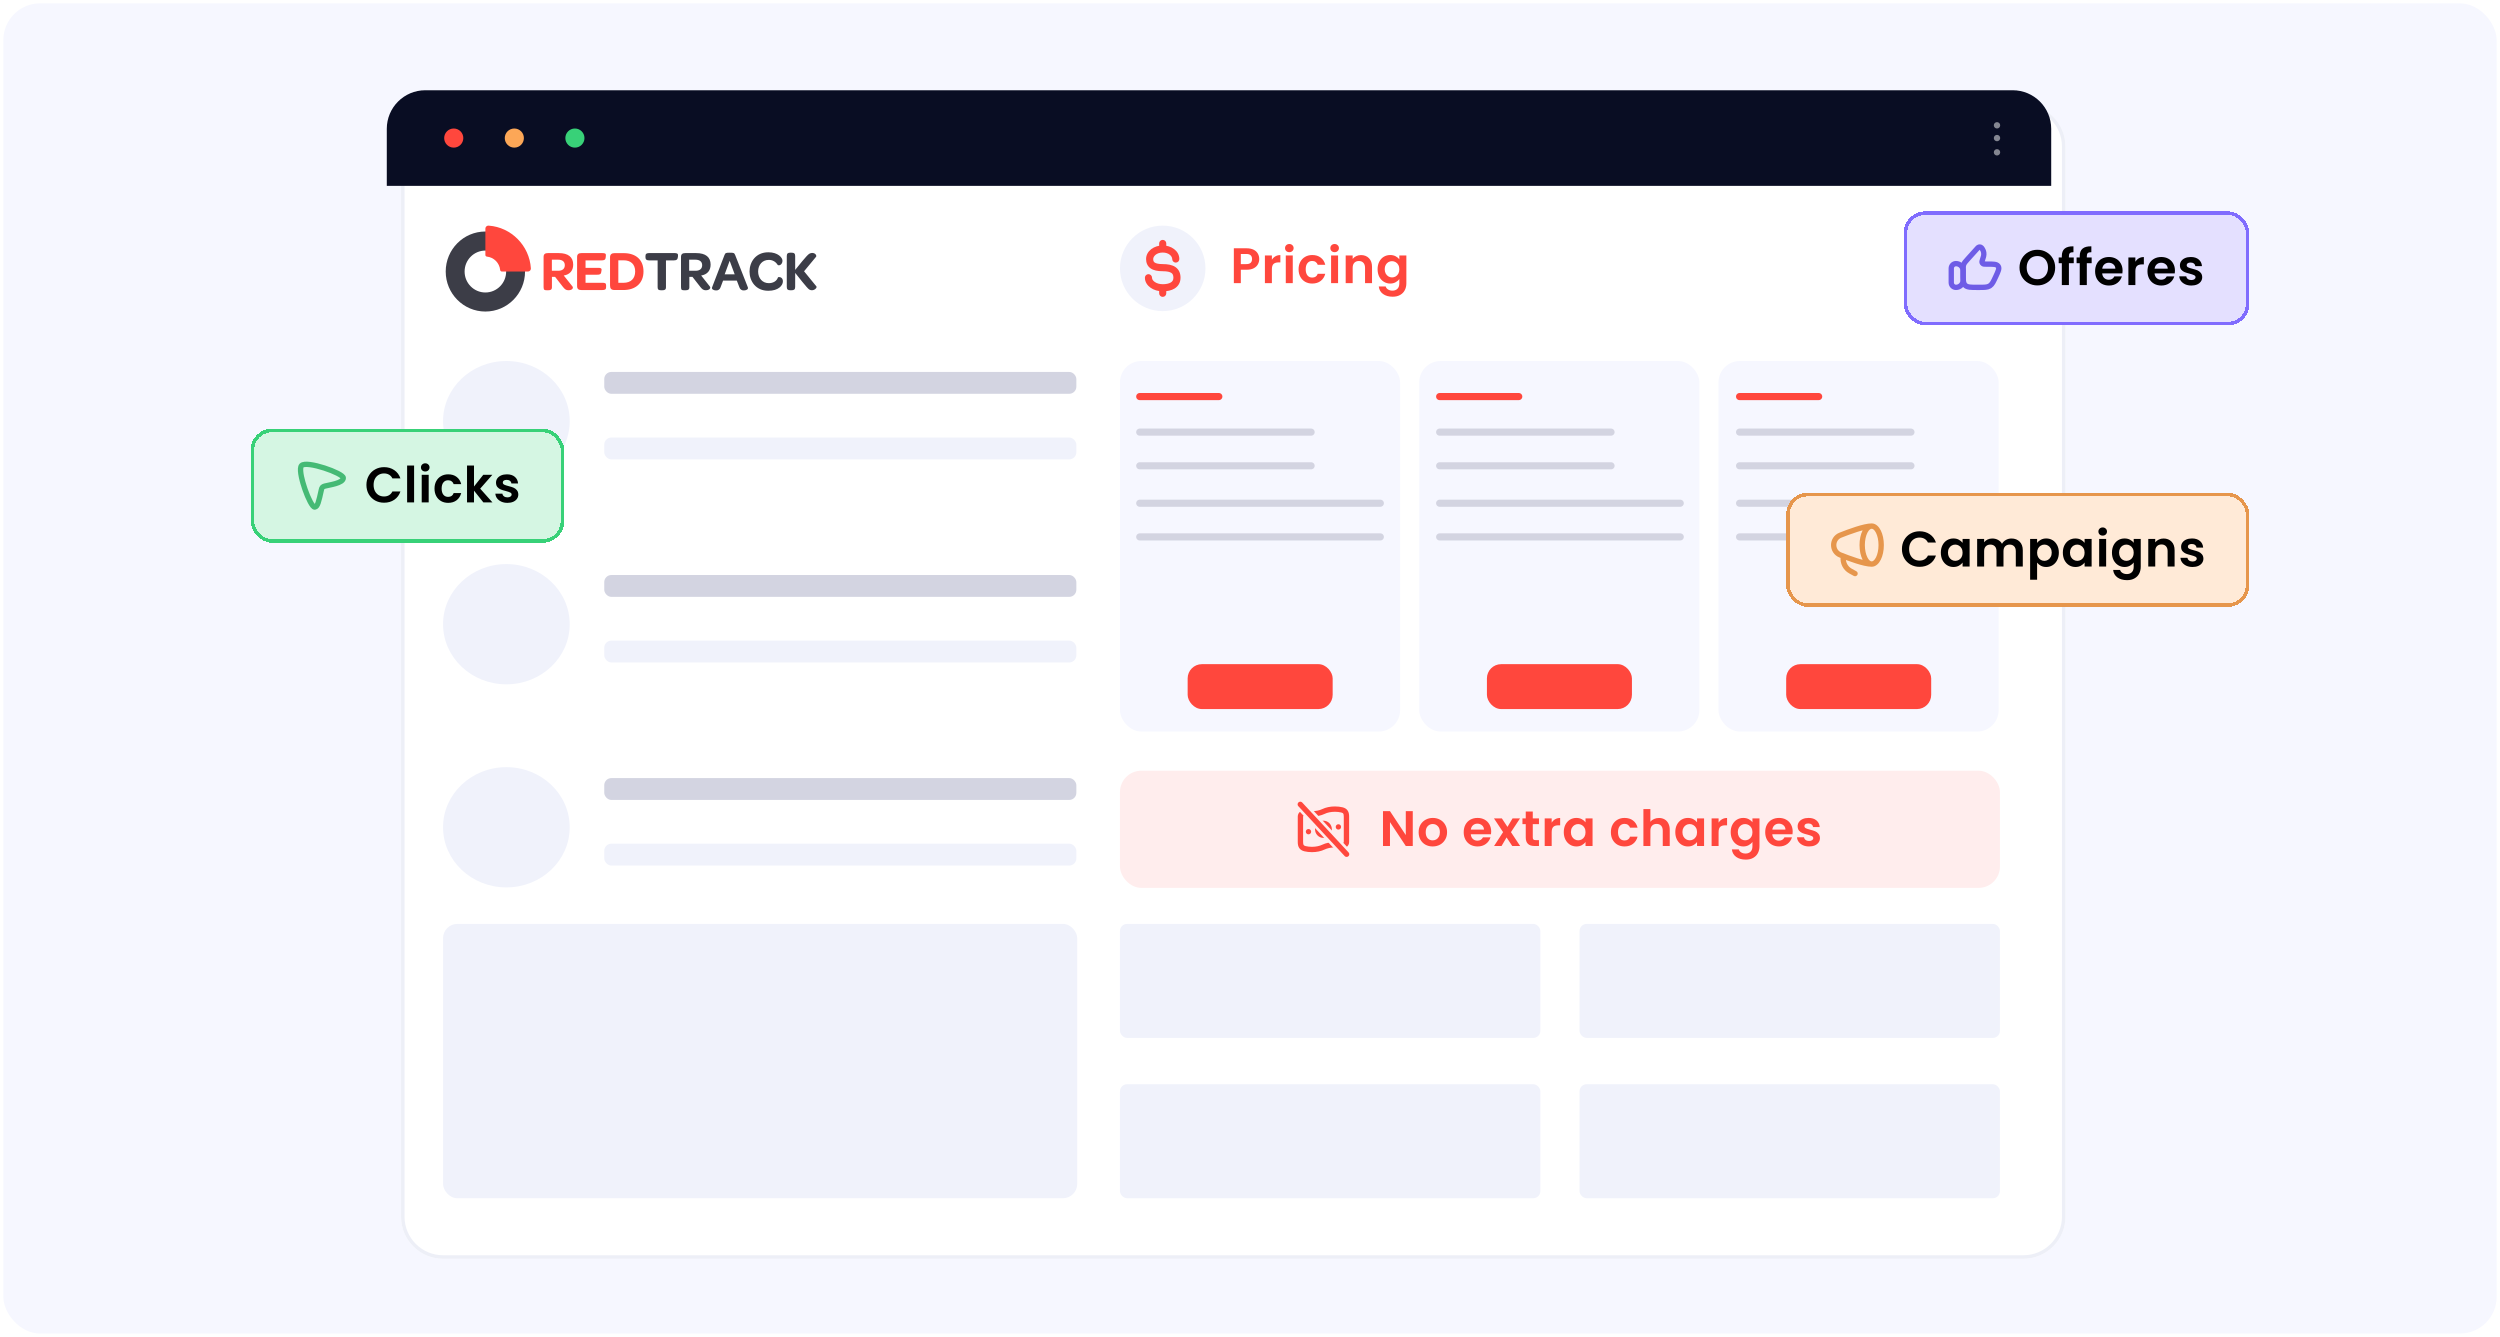 <svg width="748" height="400" viewBox="0 0 748 400" fill="none" xmlns="http://www.w3.org/2000/svg">
<rect x="0.5" y="0.5" width="747" height="399" rx="11.5" fill="#F6F7FF"/>
<rect x="0.5" y="0.5" width="747" height="399" rx="11.5" stroke="white"/>
<g filter="url(#filter0_d_8398_13228)">
<path d="M115.727 39.572C115.727 32.629 121.358 27 128.304 27H601.143C608.09 27 613.721 32.629 613.721 39.572V359.78C613.721 366.724 608.09 372.353 601.143 372.353H128.304C121.358 372.353 115.727 366.724 115.727 359.78V39.572Z" fill="white"/>
</g>
<g filter="url(#filter1_d_8398_13228)">
<path fill-rule="evenodd" clip-rule="evenodd" d="M601.143 28.048H128.304C121.937 28.048 116.775 33.208 116.775 39.572V359.78C116.775 366.145 121.937 371.305 128.304 371.305H601.143C607.511 371.305 612.673 366.145 612.673 359.78V39.572C612.673 33.208 607.511 28.048 601.143 28.048ZM128.304 27C121.358 27 115.727 32.629 115.727 39.572V359.78C115.727 366.724 121.358 372.353 128.304 372.353H601.143C608.09 372.353 613.721 366.724 613.721 359.78V39.572C613.721 32.629 608.09 27 601.143 27H128.304Z" fill="#EDEFF7"/>
</g>
<path d="M115.727 38.541C115.727 32.167 120.889 27 127.256 27H602.192C608.559 27 613.721 32.167 613.721 38.541V55.62H115.727V38.541Z" fill="#090D23"/>
<path d="M597.503 42.264C596.976 42.264 596.549 41.837 596.549 41.31C596.549 40.784 596.976 40.356 597.503 40.356C598.03 40.356 598.457 40.784 598.457 41.31C598.457 41.837 598.03 42.264 597.503 42.264Z" fill="white" fill-opacity="0.5"/>
<path d="M174.874 41.31C174.874 42.891 173.593 44.172 172.012 44.172C170.432 44.172 169.15 42.891 169.15 41.31C169.15 39.73 170.432 38.448 172.012 38.448C173.593 38.448 174.874 39.73 174.874 41.31Z" fill="#38D178"/>
<path d="M156.749 41.31C156.749 42.891 155.468 44.172 153.887 44.172C152.307 44.172 151.025 42.891 151.025 41.31C151.025 39.73 152.307 38.448 153.887 38.448C155.468 38.448 156.749 39.73 156.749 41.31Z" fill="#FCA757"/>
<path d="M597.503 38.448C596.976 38.448 596.549 38.021 596.549 37.494C596.549 36.967 596.976 36.54 597.503 36.54C598.03 36.54 598.457 36.967 598.457 37.494C598.457 38.021 598.03 38.448 597.503 38.448Z" fill="white" fill-opacity="0.5"/>
<path d="M138.623 41.31C138.623 42.891 137.341 44.172 135.76 44.172C134.18 44.172 132.898 42.891 132.898 41.31C132.898 39.73 134.18 38.448 135.76 38.448C137.341 38.448 138.623 39.73 138.623 41.31Z" fill="#FF473D"/>
<path d="M597.503 46.528C596.976 46.528 596.549 46.101 596.549 45.574C596.549 45.047 596.976 44.62 597.503 44.62C598.03 44.62 598.457 45.047 598.457 45.574C598.457 46.101 598.03 46.528 597.503 46.528Z" fill="white" fill-opacity="0.5"/>
<g clip-path="url(#clip0_8398_13228)">
<path d="M194.27 77.908C193.527 77.908 193.123 77.704 193.123 76.991V76.584C193.123 75.903 193.527 75.716 194.27 75.716H201.833C202.592 75.716 202.947 75.903 202.863 76.584L202.81 76.991C202.729 77.704 202.342 77.908 201.599 77.908H199.257V85.94C199.257 86.69 198.853 86.845 198.146 86.845H197.791C197.101 86.845 196.761 86.69 196.761 85.94V77.908H194.27ZM237.913 85.875C237.913 86.625 237.545 86.845 236.802 86.845H236.447C235.772 86.845 235.405 86.625 235.405 85.875V76.592C235.405 75.826 235.772 75.602 236.447 75.602H236.802C237.545 75.602 237.917 75.826 237.917 76.592V80.761C238.667 79.868 241.38 76.347 242.148 75.919C242.4 75.778 242.68 75.695 242.968 75.675C244.099 75.675 244.369 76.576 244.18 76.812L240.574 81.168L244.28 85.708C244.499 85.977 243.877 86.845 242.916 86.845C242.641 86.841 242.373 86.767 242.134 86.629C241.49 86.257 238.606 82.481 237.921 81.649L237.913 85.875ZM229.885 75.483C232.801 75.483 234.113 77.114 234.113 77.986C234.113 78.858 233.56 79.379 233.019 79.379C232.857 79.394 232.7 79.315 232.615 79.175C232.339 78.726 231.95 78.359 231.487 78.112C231.025 77.864 230.505 77.745 229.982 77.765C228.161 77.765 226.832 79.175 226.832 81.233C226.832 83.291 228.161 84.722 230.03 84.722C231.294 84.722 232.377 84.123 232.744 83.051C232.797 82.947 232.914 82.873 233.031 82.884C233.689 82.884 234.242 83.291 234.242 84.192C234.242 85.415 232.909 87 229.873 87C222.378 87 222.397 75.483 229.885 75.483ZM220.456 83.955H216.346L215.586 85.96C215.503 86.253 215.321 86.506 215.072 86.678C214.822 86.849 214.522 86.927 214.222 86.898C213.6 86.898 212.825 86.572 213.059 85.96L216.749 76.352C217.02 75.638 217.242 75.606 218.365 75.606C219.487 75.606 219.697 75.638 219.98 76.352L223.755 85.96C223.994 86.572 223.218 86.898 222.592 86.898C222.292 86.926 221.992 86.848 221.743 86.677C221.494 86.506 221.312 86.252 221.228 85.96L220.456 83.955ZM219.818 82.081L218.316 78.034L216.822 82.085L219.818 82.081ZM212.38 85.708C212.716 86.115 212.38 86.845 211.169 86.845C210.446 86.845 210.075 86.523 209.517 85.826L207.192 82.847H206.251V85.94C206.251 86.674 205.847 86.845 205.152 86.845H204.781C204.127 86.845 203.755 86.845 203.755 85.94V76.877C203.755 75.993 204.244 75.724 205.051 75.724H208.282C211.149 75.724 212.614 76.947 212.614 79.176C212.614 80.944 211.637 82.134 209.788 82.436L212.38 85.708ZM208.1 81.013C209.433 81.013 210.087 80.365 210.087 79.347C210.087 78.328 209.412 77.696 208.047 77.696H206.194V81.013H208.1Z" fill="#3C3D47"/>
<path d="M172.667 85.601V76.897C172.667 76.013 173.172 75.724 173.979 75.724H180.267C181.042 75.724 181.361 75.874 181.276 76.539L181.211 77.093C181.127 77.79 180.703 77.908 179.927 77.908H175.195V80.137H178.918C179.625 80.137 180.081 80.218 179.98 80.85L179.879 81.461C179.778 82.109 179.322 82.195 178.631 82.195H175.195V84.607H180.182C180.989 84.607 181.345 84.709 181.345 85.373V85.935C181.345 86.632 180.973 86.783 180.182 86.783H173.979C173.172 86.783 172.667 86.522 172.667 85.601ZM182.524 85.365V76.963C182.524 76.062 183.081 75.74 183.856 75.74H186.618C190.309 75.74 192.534 77.777 192.534 81.217C192.534 84.656 190.24 86.775 186.538 86.775H183.905C182.839 86.775 182.524 86.299 182.524 85.365ZM171.282 85.707C171.621 86.115 171.282 86.844 170.071 86.844C169.344 86.844 168.972 86.522 168.419 85.826L166.093 82.847H165.136V85.94C165.136 86.673 164.732 86.844 164.042 86.844H163.67C163.012 86.844 162.641 86.844 162.641 85.94V76.877C162.641 75.993 163.133 75.724 163.941 75.724H167.171C170.034 75.724 171.5 76.946 171.5 79.175C171.5 80.944 170.523 82.134 168.674 82.435L171.282 85.707ZM167.002 81.013C168.334 81.013 168.992 80.365 168.992 79.346C168.992 78.328 168.318 77.696 166.973 77.696H165.12V81.013H167.002ZM186.538 84.615C188.714 84.615 190.043 83.393 190.043 81.217C190.043 79.041 188.714 77.883 186.574 77.883H185.003V84.615H186.538Z" fill="#FF473D"/>
<path fill-rule="evenodd" clip-rule="evenodd" d="M145.225 69.27C151.779 69.27 157.092 74.63 157.092 81.242C157.092 87.853 151.779 93.213 145.225 93.213C138.671 93.213 133.357 87.853 133.357 81.242C133.357 74.63 138.671 69.27 145.225 69.27ZM145.225 74.971C148.658 74.971 151.441 77.779 151.441 81.242C151.441 84.705 148.658 87.512 145.225 87.512C141.792 87.512 139.009 84.705 139.009 81.242C139.009 77.779 141.792 74.971 145.225 74.971Z" fill="#3C3D47"/>
<path fill-rule="evenodd" clip-rule="evenodd" d="M145.662 76.773C145.42 76.744 145.231 76.54 145.225 76.289V76.288V68.612C145.225 68.534 145.224 68.456 145.225 68.378C145.239 67.895 145.632 67.507 146.114 67.507C146.141 67.507 146.167 67.508 146.192 67.51C146.209 67.511 146.224 67.513 146.241 67.514C152.975 67.995 158.411 73.506 158.839 80.289C158.84 80.307 158.84 80.325 158.84 80.344C158.84 80.779 158.533 81.142 158.126 81.223C158.081 81.232 158.027 81.24 157.981 81.241L150.16 81.241H150.153H150.148C149.888 81.241 149.676 81.041 149.652 80.786C149.441 78.666 147.766 76.981 145.662 76.774L145.662 76.773Z" fill="#FF473D"/>
</g>
<rect x="335.092" y="276.434" width="125.783" height="34.111" rx="2.132" fill="#F0F2FB"/>
<rect x="132.561" y="276.434" width="189.74" height="82.078" rx="4.264" fill="#F0F2FB"/>
<rect x="335.092" y="324.401" width="125.783" height="34.111" rx="2.132" fill="#F0F2FB"/>
<rect x="472.6" y="276.434" width="125.783" height="34.111" rx="2.132" fill="#F0F2FB"/>
<rect x="472.6" y="324.401" width="125.783" height="34.111" rx="2.132" fill="#F0F2FB"/>
<rect x="180.791" y="111.284" width="141.253" height="6.542" rx="2.132" fill="#D3D4E1"/>
<rect x="180.791" y="130.91" width="141.253" height="6.542" rx="2.132" fill="#F0F2FB"/>
<ellipse cx="151.509" cy="126.003" rx="18.949" ry="17.991" fill="#F0F2FB"/>
<rect x="180.791" y="172.043" width="141.253" height="6.542" rx="2.132" fill="#D3D4E1"/>
<rect x="180.791" y="191.67" width="141.253" height="6.542" rx="2.132" fill="#F0F2FB"/>
<ellipse cx="151.509" cy="186.762" rx="18.949" ry="17.991" fill="#F0F2FB"/>
<rect x="180.791" y="232.803" width="141.253" height="6.542" rx="2.132" fill="#D3D4E1"/>
<rect x="180.791" y="252.429" width="141.253" height="6.542" rx="2.132" fill="#F0F2FB"/>
<ellipse cx="151.509" cy="247.522" rx="18.949" ry="17.991" fill="#F0F2FB"/>
<rect x="335.092" y="230.598" width="263.291" height="35.055" rx="6.396" fill="#FFEDED"/>
<g clip-path="url(#clip1_8398_13228)">
<path d="M395.974 253.455L395.627 252.735H395.627L395.974 253.455ZM390.467 253.933L390.651 253.155H390.651L390.467 253.933ZM401.482 252.977L401.298 253.755H401.298L401.482 252.977ZM401.482 242.318L401.666 241.54L401.482 242.318ZM390.467 243.274L390.283 244.052L390.467 243.274ZM392.299 248.836C392.299 248.394 391.941 248.037 391.499 248.037C391.058 248.037 390.7 248.394 390.7 248.836H392.299ZM390.7 248.842C390.7 249.284 391.058 249.642 391.499 249.642C391.941 249.642 392.299 249.284 392.299 248.842H390.7ZM401.248 247.409C401.248 246.968 400.89 246.61 400.449 246.61C400.007 246.61 399.649 246.968 399.649 247.409H401.248ZM399.649 247.416C399.649 247.857 400.007 248.215 400.449 248.215C400.89 248.215 401.248 247.857 401.248 247.416H399.649ZM392.532 254.965C393.953 254.965 395.28 254.678 396.321 254.175L395.627 252.735C394.834 253.117 393.751 253.366 392.532 253.366V254.965ZM396.321 254.175C397.114 253.793 398.197 253.544 399.416 253.544V251.945C397.996 251.945 396.669 252.233 395.627 252.735L396.321 254.175ZM392.532 244.306C393.953 244.306 395.28 244.018 396.321 243.516L395.627 242.075C394.834 242.458 393.751 242.707 392.532 242.707V244.306ZM396.321 243.516C397.114 243.133 398.197 242.884 399.416 242.884V241.285C397.996 241.285 396.669 241.573 395.627 242.075L396.321 243.516ZM402.059 244.298V251.953H403.658V244.298H402.059ZM388.29 244.298V251.953H389.889V244.298H388.29ZM390.283 254.711C390.979 254.876 391.739 254.965 392.532 254.965V253.366C391.858 253.366 391.221 253.29 390.651 253.155L390.283 254.711ZM399.416 253.544C400.091 253.544 400.727 253.62 401.298 253.755L401.666 252.199C400.97 252.035 400.209 251.945 399.416 251.945V253.544ZM399.416 242.884C400.091 242.884 400.727 242.961 401.298 243.096L401.666 241.54C400.97 241.375 400.209 241.285 399.416 241.285V242.884ZM390.283 244.052C390.979 244.216 391.739 244.306 392.532 244.306V242.707C391.858 242.707 391.221 242.63 390.651 242.496L390.283 244.052ZM402.059 251.953C402.059 252.012 402.032 252.079 401.951 252.137C401.864 252.2 401.755 252.22 401.666 252.199L401.298 253.755C402.382 254.012 403.658 253.246 403.658 251.953H402.059ZM389.889 244.298C389.889 244.238 389.916 244.172 389.997 244.114C390.084 244.051 390.193 244.03 390.283 244.052L390.651 242.496C389.566 242.239 388.29 243.005 388.29 244.298H389.889ZM388.29 251.953C388.29 252.534 388.365 253.149 388.694 253.671C389.044 254.226 389.598 254.549 390.283 254.711L390.651 253.155C390.247 253.06 390.112 252.923 390.046 252.818C389.959 252.68 389.889 252.433 389.889 251.953H388.29ZM403.658 244.298C403.658 243.717 403.584 243.102 403.255 242.58C402.904 242.024 402.351 241.702 401.666 241.54L401.298 243.096C401.701 243.191 401.836 243.328 401.902 243.433C401.989 243.571 402.059 243.818 402.059 244.298H403.658ZM396.896 248.125C396.896 248.689 396.459 249.102 395.974 249.102V250.701C397.39 250.701 398.495 249.524 398.495 248.125H396.896ZM395.974 249.102C395.489 249.102 395.053 248.689 395.053 248.125H393.454C393.454 249.524 394.558 250.701 395.974 250.701V249.102ZM395.053 248.125C395.053 247.562 395.489 247.148 395.974 247.148V245.549C394.558 245.549 393.454 246.727 393.454 248.125H395.053ZM395.974 247.148C396.459 247.148 396.896 247.562 396.896 248.125H398.495C398.495 246.727 397.39 245.549 395.974 245.549V247.148ZM390.7 248.836V248.842H392.299V248.836H390.7ZM399.649 247.409V247.416H401.248V247.409H399.649Z" fill="#FF473D"/>
<path d="M389.045 240.664L402.902 255.587" stroke="#FFEDED" stroke-width="3.198" stroke-linecap="round"/>
<path d="M389.045 240.664L402.902 255.587" stroke="#FF473D" stroke-width="1.599" stroke-linecap="round"/>
</g>
<path d="M422.701 253.125H420.611L415.881 245.977V253.125H413.791V242.694H415.881L420.611 249.857V242.694H422.701V253.125ZM428.65 253.259C427.854 253.259 427.137 253.085 426.501 252.737C425.864 252.379 425.362 251.876 424.993 251.23C424.635 250.583 424.456 249.837 424.456 248.991C424.456 248.146 424.64 247.399 425.008 246.753C425.386 246.106 425.899 245.609 426.545 245.26C427.192 244.902 427.913 244.723 428.709 244.723C429.505 244.723 430.227 244.902 430.873 245.26C431.52 245.609 432.027 246.106 432.395 246.753C432.773 247.399 432.963 248.146 432.963 248.991C432.963 249.837 432.769 250.583 432.381 251.23C432.002 251.876 431.485 252.379 430.828 252.737C430.182 253.085 429.456 253.259 428.65 253.259ZM428.65 251.439C429.028 251.439 429.381 251.349 429.709 251.17C430.047 250.981 430.316 250.702 430.515 250.334C430.714 249.966 430.814 249.519 430.814 248.991C430.814 248.205 430.605 247.603 430.187 247.186C429.779 246.758 429.276 246.544 428.68 246.544C428.083 246.544 427.58 246.758 427.172 247.186C426.774 247.603 426.575 248.205 426.575 248.991C426.575 249.777 426.769 250.384 427.157 250.812C427.555 251.23 428.053 251.439 428.65 251.439ZM446.163 248.812C446.163 249.111 446.143 249.379 446.103 249.618H440.059C440.109 250.215 440.318 250.683 440.686 251.021C441.054 251.359 441.507 251.528 442.044 251.528C442.82 251.528 443.372 251.195 443.701 250.528H445.954C445.715 251.324 445.258 251.981 444.581 252.498C443.905 253.006 443.074 253.259 442.089 253.259C441.293 253.259 440.577 253.085 439.94 252.737C439.313 252.379 438.821 251.876 438.462 251.23C438.114 250.583 437.94 249.837 437.94 248.991C437.94 248.136 438.114 247.384 438.462 246.738C438.811 246.091 439.298 245.594 439.925 245.245C440.552 244.897 441.273 244.723 442.089 244.723C442.875 244.723 443.576 244.892 444.193 245.231C444.82 245.569 445.302 246.051 445.641 246.678C445.989 247.295 446.163 248.006 446.163 248.812ZM443.999 248.215C443.989 247.678 443.795 247.25 443.417 246.932C443.039 246.603 442.576 246.439 442.029 246.439C441.512 246.439 441.074 246.599 440.716 246.917C440.368 247.225 440.154 247.658 440.074 248.215H443.999ZM452.468 253.125L450.766 250.558L449.259 253.125H447.021L449.722 248.976L446.991 244.857H449.349L451.035 247.409L452.557 244.857H454.796L452.08 248.976L454.826 253.125H452.468ZM458.606 246.574V250.573C458.606 250.852 458.671 251.056 458.8 251.185C458.939 251.304 459.168 251.364 459.486 251.364H460.457V253.125H459.143C457.382 253.125 456.502 252.269 456.502 250.558V246.574H455.517V244.857H456.502V242.813H458.606V244.857H460.457V246.574H458.606ZM464.262 246.141C464.53 245.703 464.879 245.36 465.306 245.111C465.744 244.862 466.242 244.738 466.799 244.738V246.932H466.246C465.59 246.932 465.092 247.086 464.754 247.394C464.426 247.703 464.262 248.24 464.262 249.006V253.125H462.172V244.857H464.262V246.141ZM467.882 248.961C467.882 248.126 468.046 247.384 468.374 246.738C468.713 246.091 469.165 245.594 469.732 245.245C470.309 244.897 470.951 244.723 471.657 244.723C472.274 244.723 472.811 244.848 473.269 245.096C473.737 245.345 474.11 245.658 474.388 246.036V244.857H476.493V253.125H474.388V251.916C474.12 252.304 473.747 252.628 473.269 252.886C472.802 253.135 472.259 253.259 471.642 253.259C470.946 253.259 470.309 253.08 469.732 252.722C469.165 252.364 468.713 251.861 468.374 251.215C468.046 250.558 467.882 249.807 467.882 248.961ZM474.388 248.991C474.388 248.484 474.289 248.051 474.09 247.693C473.891 247.325 473.622 247.046 473.284 246.857C472.946 246.658 472.583 246.559 472.195 246.559C471.807 246.559 471.448 246.653 471.12 246.842C470.792 247.031 470.523 247.31 470.314 247.678C470.115 248.036 470.016 248.464 470.016 248.961C470.016 249.459 470.115 249.897 470.314 250.275C470.523 250.643 470.792 250.926 471.12 251.125C471.458 251.324 471.817 251.424 472.195 251.424C472.583 251.424 472.946 251.329 473.284 251.14C473.622 250.941 473.891 250.663 474.09 250.304C474.289 249.936 474.388 249.499 474.388 248.991ZM481.978 248.991C481.978 248.136 482.152 247.389 482.501 246.753C482.849 246.106 483.331 245.609 483.948 245.26C484.565 244.902 485.271 244.723 486.067 244.723C487.092 244.723 487.938 244.982 488.604 245.499C489.281 246.007 489.733 246.723 489.962 247.648H487.709C487.589 247.29 487.385 247.011 487.097 246.812C486.818 246.603 486.47 246.499 486.052 246.499C485.455 246.499 484.983 246.718 484.635 247.156C484.286 247.583 484.112 248.195 484.112 248.991C484.112 249.777 484.286 250.389 484.635 250.827C484.983 251.255 485.455 251.469 486.052 251.469C486.898 251.469 487.45 251.09 487.709 250.334H489.962C489.733 251.23 489.281 251.941 488.604 252.468C487.928 252.996 487.082 253.259 486.067 253.259C485.271 253.259 484.565 253.085 483.948 252.737C483.331 252.379 482.849 251.881 482.501 251.245C482.152 250.598 481.978 249.847 481.978 248.991ZM496.362 244.738C496.989 244.738 497.546 244.877 498.033 245.156C498.521 245.425 498.899 245.827 499.168 246.365C499.446 246.892 499.586 247.529 499.586 248.275V253.125H497.496V248.558C497.496 247.902 497.332 247.399 497.004 247.051C496.675 246.693 496.228 246.514 495.661 246.514C495.084 246.514 494.626 246.693 494.288 247.051C493.959 247.399 493.795 247.902 493.795 248.558V253.125H491.706V242.082H493.795V245.887C494.064 245.529 494.422 245.25 494.87 245.051C495.317 244.843 495.815 244.738 496.362 244.738ZM501.248 248.961C501.248 248.126 501.412 247.384 501.741 246.738C502.079 246.091 502.532 245.594 503.099 245.245C503.676 244.897 504.317 244.723 505.024 244.723C505.641 244.723 506.178 244.848 506.636 245.096C507.103 245.345 507.476 245.658 507.755 246.036V244.857H509.859V253.125H507.755V251.916C507.486 252.304 507.113 252.628 506.636 252.886C506.168 253.135 505.626 253.259 505.009 253.259C504.313 253.259 503.676 253.08 503.099 252.722C502.532 252.364 502.079 251.861 501.741 251.215C501.412 250.558 501.248 249.807 501.248 248.961ZM507.755 248.991C507.755 248.484 507.655 248.051 507.456 247.693C507.257 247.325 506.989 247.046 506.65 246.857C506.312 246.658 505.949 246.559 505.561 246.559C505.173 246.559 504.815 246.653 504.487 246.842C504.158 247.031 503.89 247.31 503.681 247.678C503.482 248.036 503.382 248.464 503.382 248.961C503.382 249.459 503.482 249.897 503.681 250.275C503.89 250.643 504.158 250.926 504.487 251.125C504.825 251.324 505.183 251.424 505.561 251.424C505.949 251.424 506.312 251.329 506.65 251.14C506.989 250.941 507.257 250.663 507.456 250.304C507.655 249.936 507.755 249.499 507.755 248.991ZM514.202 246.141C514.471 245.703 514.819 245.36 515.247 245.111C515.684 244.862 516.182 244.738 516.739 244.738V246.932H516.187C515.53 246.932 515.033 247.086 514.694 247.394C514.366 247.703 514.202 248.24 514.202 249.006V253.125H512.113V244.857H514.202V246.141ZM521.598 244.723C522.215 244.723 522.757 244.848 523.224 245.096C523.692 245.335 524.06 245.648 524.329 246.036V244.857H526.433V253.185C526.433 253.951 526.279 254.632 525.97 255.229C525.662 255.836 525.199 256.314 524.582 256.662C523.966 257.02 523.219 257.199 522.344 257.199C521.17 257.199 520.205 256.925 519.449 256.378C518.703 255.831 518.28 255.085 518.18 254.14H520.255C520.364 254.518 520.598 254.816 520.956 255.035C521.324 255.264 521.767 255.378 522.284 255.378C522.891 255.378 523.384 255.194 523.762 254.826C524.14 254.468 524.329 253.921 524.329 253.185V251.901C524.06 252.289 523.687 252.613 523.209 252.871C522.742 253.13 522.205 253.259 521.598 253.259C520.901 253.259 520.265 253.08 519.688 252.722C519.111 252.364 518.653 251.861 518.315 251.215C517.986 250.558 517.822 249.807 517.822 248.961C517.822 248.126 517.986 247.384 518.315 246.738C518.653 246.091 519.106 245.594 519.673 245.245C520.25 244.897 520.891 244.723 521.598 244.723ZM524.329 248.991C524.329 248.484 524.229 248.051 524.03 247.693C523.831 247.325 523.563 247.046 523.224 246.857C522.886 246.658 522.523 246.559 522.135 246.559C521.747 246.559 521.389 246.653 521.061 246.842C520.732 247.031 520.464 247.31 520.255 247.678C520.056 248.036 519.956 248.464 519.956 248.961C519.956 249.459 520.056 249.897 520.255 250.275C520.464 250.643 520.732 250.926 521.061 251.125C521.399 251.324 521.757 251.424 522.135 251.424C522.523 251.424 522.886 251.329 523.224 251.14C523.563 250.941 523.831 250.663 524.03 250.304C524.229 249.936 524.329 249.499 524.329 248.991ZM536.372 248.812C536.372 249.111 536.352 249.379 536.312 249.618H530.269C530.318 250.215 530.527 250.683 530.895 251.021C531.263 251.359 531.716 251.528 532.253 251.528C533.029 251.528 533.582 251.195 533.91 250.528H536.163C535.924 251.324 535.467 251.981 534.79 252.498C534.114 253.006 533.283 253.259 532.298 253.259C531.502 253.259 530.786 253.085 530.149 252.737C529.522 252.379 529.03 251.876 528.672 251.23C528.324 250.583 528.149 249.837 528.149 248.991C528.149 248.136 528.324 247.384 528.672 246.738C529.02 246.091 529.507 245.594 530.134 245.245C530.761 244.897 531.482 244.723 532.298 244.723C533.084 244.723 533.785 244.892 534.402 245.231C535.029 245.569 535.512 246.051 535.85 246.678C536.198 247.295 536.372 248.006 536.372 248.812ZM534.208 248.215C534.198 247.678 534.004 247.25 533.626 246.932C533.248 246.603 532.786 246.439 532.238 246.439C531.721 246.439 531.283 246.599 530.925 246.917C530.577 247.225 530.363 247.658 530.283 248.215H534.208ZM541.274 253.259C540.598 253.259 539.991 253.14 539.453 252.901C538.916 252.652 538.488 252.319 538.17 251.901C537.862 251.483 537.693 251.021 537.663 250.513H539.767C539.807 250.832 539.961 251.095 540.229 251.304C540.508 251.513 540.851 251.618 541.259 251.618C541.657 251.618 541.966 251.538 542.184 251.379C542.413 251.22 542.528 251.016 542.528 250.767C542.528 250.498 542.388 250.3 542.11 250.17C541.841 250.031 541.408 249.882 540.811 249.722C540.195 249.573 539.687 249.419 539.289 249.26C538.901 249.101 538.563 248.857 538.275 248.529C537.996 248.2 537.857 247.758 537.857 247.2C537.857 246.743 537.986 246.325 538.245 245.947C538.513 245.569 538.891 245.27 539.379 245.051C539.876 244.833 540.458 244.723 541.125 244.723C542.11 244.723 542.896 244.972 543.483 245.469C544.07 245.957 544.393 246.618 544.453 247.454H542.453C542.423 247.126 542.284 246.867 542.035 246.678C541.796 246.479 541.473 246.38 541.065 246.38C540.687 246.38 540.394 246.449 540.185 246.589C539.986 246.728 539.886 246.922 539.886 247.171C539.886 247.449 540.026 247.663 540.304 247.812C540.583 247.952 541.015 248.096 541.602 248.245C542.199 248.394 542.692 248.549 543.08 248.708C543.468 248.867 543.801 249.116 544.08 249.454C544.368 249.782 544.517 250.22 544.527 250.767C544.527 251.245 544.393 251.672 544.124 252.051C543.866 252.429 543.488 252.727 542.99 252.946C542.503 253.155 541.931 253.259 541.274 253.259Z" fill="#FF473D"/>
<rect x="335.092" y="108.013" width="83.819" height="110.859" rx="6.396" fill="#F6F7FF"/>
<path d="M341.008 118.651H364.674" stroke="#FF473D" stroke-width="2.132" stroke-linecap="round"/>
<path d="M341.008 129.289H392.285" stroke="#D3D4E1" stroke-width="2.132" stroke-linecap="round"/>
<path d="M341.008 150.565H412.994" stroke="#D3D4E1" stroke-width="2.132" stroke-linecap="round"/>
<path d="M341.008 139.367H392.285" stroke="#D3D4E1" stroke-width="2.132" stroke-linecap="round"/>
<path d="M341.008 160.644H412.994" stroke="#D3D4E1" stroke-width="2.132" stroke-linecap="round"/>
<rect x="355.344" y="198.716" width="43.389" height="13.438" rx="4.264" fill="#FF473D"/>
<rect x="424.633" y="108.013" width="83.819" height="110.859" rx="6.396" fill="#F6F7FF"/>
<path d="M430.744 118.651H454.411" stroke="#FF473D" stroke-width="2.132" stroke-linecap="round"/>
<path d="M430.744 129.289H482.022" stroke="#D3D4E1" stroke-width="2.132" stroke-linecap="round"/>
<path d="M430.744 150.565H502.73" stroke="#D3D4E1" stroke-width="2.132" stroke-linecap="round"/>
<path d="M430.744 139.367H482.022" stroke="#D3D4E1" stroke-width="2.132" stroke-linecap="round"/>
<path d="M430.744 160.644H502.73" stroke="#D3D4E1" stroke-width="2.132" stroke-linecap="round"/>
<rect x="444.885" y="198.716" width="43.389" height="13.438" rx="4.264" fill="#FF473D"/>
<rect x="514.172" y="108.013" width="83.819" height="110.859" rx="6.396" fill="#F6F7FF"/>
<path d="M520.48 118.651H544.147" stroke="#FF473D" stroke-width="2.132" stroke-linecap="round"/>
<path d="M520.48 129.289H571.758" stroke="#D3D4E1" stroke-width="2.132" stroke-linecap="round"/>
<path d="M520.48 150.565H592.466" stroke="#D3D4E1" stroke-width="2.132" stroke-linecap="round"/>
<path d="M520.48 139.366H571.758" stroke="#D3D4E1" stroke-width="2.132" stroke-linecap="round"/>
<path d="M520.48 160.643H592.466" stroke="#D3D4E1" stroke-width="2.132" stroke-linecap="round"/>
<rect x="534.424" y="198.716" width="43.389" height="13.438" rx="4.264" fill="#FF473D"/>
<circle cx="347.883" cy="80.298" r="12.791" fill="#F0F2FB"/>
<path d="M350.725 77.505C350.725 78.093 351.203 78.571 351.791 78.571C352.38 78.571 352.857 78.093 352.857 77.505H350.725ZM344.685 83.093C344.685 82.504 344.208 82.027 343.619 82.027C343.03 82.027 342.553 82.504 342.553 83.093H344.685ZM348.949 72.837C348.949 72.248 348.472 71.771 347.883 71.771C347.294 71.771 346.817 72.248 346.817 72.837H348.949ZM346.817 87.76C346.817 88.349 347.294 88.826 347.883 88.826C348.472 88.826 348.949 88.349 348.949 87.76H346.817ZM347.883 79.018C346.536 79.018 345.828 78.793 345.476 78.546C345.206 78.356 345.04 78.081 345.04 77.505H342.909C342.909 78.59 343.276 79.605 344.25 80.29C345.141 80.916 346.388 81.15 347.883 81.15V79.018ZM345.04 77.505C345.04 76.674 346.037 75.561 347.883 75.561V73.429C345.412 73.429 342.909 75.012 342.909 77.505H345.04ZM347.883 75.561C349.729 75.561 350.725 76.674 350.725 77.505H352.857C352.857 75.012 350.354 73.429 347.883 73.429V75.561ZM351.081 83.093C351.081 83.788 350.803 84.205 350.332 84.501C349.797 84.836 348.958 85.037 347.883 85.037V87.168C349.163 87.168 350.456 86.939 351.464 86.307C352.536 85.635 353.213 84.547 353.213 83.093H351.081ZM347.883 85.037C346.899 85.037 346.054 84.753 345.483 84.35C344.908 83.945 344.685 83.485 344.685 83.093H342.553C342.553 84.364 343.284 85.408 344.253 86.092C345.225 86.778 346.512 87.168 347.883 87.168V85.037ZM347.883 81.15C349.239 81.15 350.04 81.363 350.481 81.664C350.834 81.904 351.081 82.283 351.081 83.093H353.213C353.213 81.754 352.749 80.628 351.681 79.901C350.701 79.234 349.369 79.018 347.883 79.018V81.15ZM348.949 74.495V72.837H346.817V74.495H348.949ZM346.817 86.102V87.76H348.949V86.102H346.817Z" fill="#FF473D"/>
<path d="M376.762 77.512C376.762 78.069 376.628 78.591 376.359 79.079C376.101 79.567 375.688 79.96 375.121 80.258C374.564 80.556 373.857 80.706 373.002 80.706H371.256V84.705H369.166V74.289H373.002C373.808 74.289 374.494 74.428 375.061 74.706C375.628 74.985 376.051 75.368 376.33 75.856C376.618 76.343 376.762 76.895 376.762 77.512ZM372.912 79.019C373.489 79.019 373.917 78.89 374.196 78.631C374.474 78.363 374.613 77.99 374.613 77.512C374.613 76.497 374.046 75.99 372.912 75.99H371.256V79.019H372.912ZM380.548 77.721C380.817 77.283 381.165 76.94 381.593 76.691C382.031 76.442 382.528 76.318 383.085 76.318V78.512H382.533C381.876 78.512 381.379 78.666 381.041 78.975C380.712 79.283 380.548 79.82 380.548 80.586V84.705H378.459V76.438H380.548V77.721ZM385.765 75.453C385.397 75.453 385.089 75.338 384.84 75.109C384.601 74.871 384.482 74.577 384.482 74.229C384.482 73.881 384.601 73.592 384.84 73.363C385.089 73.125 385.397 73.005 385.765 73.005C386.133 73.005 386.437 73.125 386.676 73.363C386.924 73.592 387.049 73.881 387.049 74.229C387.049 74.577 386.924 74.871 386.676 75.109C386.437 75.338 386.133 75.453 385.765 75.453ZM386.795 76.438V84.705H384.706V76.438H386.795ZM388.535 80.571C388.535 79.716 388.709 78.969 389.057 78.333C389.406 77.686 389.888 77.189 390.505 76.841C391.122 76.482 391.828 76.303 392.624 76.303C393.649 76.303 394.494 76.562 395.161 77.079C395.838 77.587 396.29 78.303 396.519 79.228H394.266C394.146 78.87 393.942 78.591 393.654 78.392C393.375 78.184 393.027 78.079 392.609 78.079C392.012 78.079 391.54 78.298 391.191 78.736C390.843 79.163 390.669 79.775 390.669 80.571C390.669 81.357 390.843 81.969 391.191 82.407C391.54 82.835 392.012 83.049 392.609 83.049C393.455 83.049 394.007 82.671 394.266 81.914H396.519C396.29 82.81 395.838 83.521 395.161 84.049C394.484 84.576 393.639 84.839 392.624 84.839C391.828 84.839 391.122 84.665 390.505 84.317C389.888 83.959 389.406 83.462 389.057 82.825C388.709 82.178 388.535 81.427 388.535 80.571ZM399.322 75.453C398.954 75.453 398.646 75.338 398.397 75.109C398.158 74.871 398.039 74.577 398.039 74.229C398.039 73.881 398.158 73.592 398.397 73.363C398.646 73.125 398.954 73.005 399.322 73.005C399.69 73.005 399.994 73.125 400.233 73.363C400.481 73.592 400.606 73.881 400.606 74.229C400.606 74.577 400.481 74.871 400.233 75.109C399.994 75.338 399.69 75.453 399.322 75.453ZM400.352 76.438V84.705H398.263V76.438H400.352ZM407.211 76.318C408.196 76.318 408.992 76.632 409.599 77.258C410.206 77.875 410.509 78.741 410.509 79.855V84.705H408.42V80.138C408.42 79.482 408.256 78.98 407.927 78.631C407.599 78.273 407.151 78.094 406.584 78.094C406.007 78.094 405.549 78.273 405.211 78.631C404.883 78.98 404.719 79.482 404.719 80.138V84.705H402.629V76.438H404.719V77.467C404.997 77.109 405.35 76.831 405.778 76.632C406.216 76.423 406.694 76.318 407.211 76.318ZM415.947 76.303C416.564 76.303 417.106 76.428 417.574 76.676C418.042 76.915 418.41 77.228 418.678 77.617V76.438H420.783V84.765C420.783 85.531 420.628 86.212 420.32 86.809C420.011 87.416 419.549 87.894 418.932 88.242C418.315 88.6 417.569 88.779 416.694 88.779C415.52 88.779 414.554 88.506 413.798 87.958C413.052 87.411 412.629 86.665 412.53 85.72H414.604C414.714 86.098 414.947 86.396 415.306 86.615C415.674 86.844 416.116 86.959 416.634 86.959C417.241 86.959 417.733 86.774 418.111 86.406C418.489 86.048 418.678 85.501 418.678 84.765V83.481C418.41 83.869 418.037 84.193 417.559 84.451C417.091 84.71 416.554 84.839 415.947 84.839C415.251 84.839 414.614 84.66 414.037 84.302C413.46 83.944 413.002 83.442 412.664 82.795C412.336 82.138 412.172 81.387 412.172 80.541C412.172 79.706 412.336 78.965 412.664 78.318C413.002 77.671 413.455 77.174 414.022 76.826C414.599 76.477 415.241 76.303 415.947 76.303ZM418.678 80.571C418.678 80.064 418.579 79.631 418.38 79.273C418.181 78.905 417.912 78.626 417.574 78.437C417.236 78.238 416.873 78.139 416.485 78.139C416.097 78.139 415.738 78.233 415.41 78.422C415.082 78.611 414.813 78.89 414.604 79.258C414.405 79.616 414.306 80.044 414.306 80.541C414.306 81.039 414.405 81.477 414.604 81.855C414.813 82.223 415.082 82.506 415.41 82.705C415.748 82.904 416.107 83.004 416.485 83.004C416.873 83.004 417.236 82.909 417.574 82.72C417.912 82.521 418.181 82.243 418.38 81.885C418.579 81.516 418.678 81.079 418.678 80.571Z" fill="#FF473D"/>
<g filter="url(#filter2_d_8398_13228)">
<rect x="569.604" y="63.242" width="103.398" height="34.111" rx="6.396" fill="#E4E0FF" shape-rendering="crispEdges"/>
<rect x="570.136" y="63.775" width="102.332" height="33.045" rx="5.863" stroke="#806CFE" stroke-width="1.066" shape-rendering="crispEdges"/>
<path d="M583.816 80.297C583.816 79.512 584.453 78.876 585.238 78.876C586.415 78.876 587.37 79.83 587.37 81.008V83.85C587.37 85.028 586.415 85.982 585.238 85.982C584.453 85.982 583.816 85.346 583.816 84.561V80.297Z" stroke="#6E5CE6" stroke-width="1.599" stroke-linecap="round" stroke-linejoin="round"/>
<path d="M593.395 76.962L593.206 77.573C593.051 78.074 592.973 78.324 593.033 78.522C593.081 78.682 593.187 78.82 593.331 78.91C593.509 79.023 593.779 79.023 594.319 79.023H594.606C596.432 79.023 597.346 79.023 597.777 79.563C597.826 79.625 597.87 79.691 597.908 79.76C598.24 80.363 597.863 81.175 597.108 82.799C596.416 84.29 596.07 85.035 595.427 85.474C595.365 85.517 595.301 85.557 595.235 85.594C594.558 85.982 593.72 85.982 592.043 85.982H591.679C589.648 85.982 588.632 85.982 588.001 85.371C587.37 84.759 587.37 83.775 587.37 81.806V81.115C587.37 80.08 587.37 79.563 587.553 79.089C587.737 78.616 588.088 78.227 588.791 77.448L591.699 74.229C591.772 74.148 591.808 74.108 591.84 74.08C592.14 73.818 592.604 73.848 592.866 74.145C592.894 74.177 592.925 74.221 592.986 74.31C593.082 74.45 593.13 74.52 593.172 74.589C593.547 75.208 593.66 75.944 593.489 76.642C593.47 76.72 593.445 76.801 593.395 76.962Z" stroke="#6E5CE6" stroke-width="1.599" stroke-linecap="round" stroke-linejoin="round"/>
<path d="M609.58 85.402C608.605 85.402 607.709 85.174 606.894 84.716C606.078 84.258 605.431 83.626 604.953 82.821C604.476 82.005 604.237 81.085 604.237 80.06C604.237 79.045 604.476 78.135 604.953 77.329C605.431 76.513 606.078 75.876 606.894 75.419C607.709 74.961 608.605 74.732 609.58 74.732C610.565 74.732 611.46 74.961 612.266 75.419C613.082 75.876 613.723 76.513 614.191 77.329C614.669 78.135 614.907 79.045 614.907 80.06C614.907 81.085 614.669 82.005 614.191 82.821C613.723 83.626 613.082 84.258 612.266 84.716C611.45 85.174 610.555 85.402 609.58 85.402ZM609.58 83.537C610.207 83.537 610.759 83.398 611.236 83.119C611.714 82.831 612.087 82.423 612.355 81.895C612.624 81.368 612.758 80.756 612.758 80.06C612.758 79.363 612.624 78.756 612.355 78.239C612.087 77.712 611.714 77.309 611.236 77.03C610.759 76.752 610.207 76.612 609.58 76.612C608.953 76.612 608.396 76.752 607.908 77.03C607.431 77.309 607.058 77.712 606.789 78.239C606.52 78.756 606.386 79.363 606.386 80.06C606.386 80.756 606.52 81.368 606.789 81.895C607.058 82.423 607.431 82.831 607.908 83.119C608.396 83.398 608.953 83.537 609.58 83.537ZM620.465 78.746H619.018V85.298H616.899V78.746H615.959V77.03H616.899V76.612C616.899 75.598 617.187 74.852 617.764 74.374C618.341 73.896 619.212 73.673 620.376 73.702V75.463C619.869 75.453 619.515 75.538 619.316 75.717C619.117 75.896 619.018 76.219 619.018 76.687V77.03H620.465V78.746ZM625.823 78.746H624.376V85.298H622.256V78.746H621.316V77.03H622.256V76.612C622.256 75.598 622.545 74.852 623.122 74.374C623.699 73.896 624.57 73.673 625.734 73.702V75.463C625.226 75.453 624.873 75.538 624.674 75.717C624.475 75.896 624.376 76.219 624.376 76.687V77.03H625.823V78.746ZM635.076 80.985C635.076 81.284 635.056 81.552 635.016 81.791H628.972C629.022 82.388 629.231 82.855 629.599 83.194C629.967 83.532 630.42 83.701 630.957 83.701C631.733 83.701 632.285 83.368 632.613 82.701H634.867C634.628 83.497 634.17 84.154 633.494 84.671C632.817 85.178 631.987 85.432 631.002 85.432C630.206 85.432 629.489 85.258 628.853 84.91C628.226 84.552 627.733 84.049 627.375 83.403C627.027 82.756 626.853 82.01 626.853 81.164C626.853 80.308 627.027 79.557 627.375 78.911C627.724 78.264 628.211 77.766 628.838 77.418C629.465 77.07 630.186 76.896 631.002 76.896C631.788 76.896 632.489 77.065 633.106 77.403C633.733 77.742 634.215 78.224 634.553 78.851C634.902 79.468 635.076 80.179 635.076 80.985ZM632.912 80.388C632.902 79.851 632.708 79.423 632.33 79.105C631.952 78.776 631.489 78.612 630.942 78.612C630.425 78.612 629.987 78.771 629.629 79.09C629.281 79.398 629.067 79.831 628.987 80.388H632.912ZM638.903 78.314C639.172 77.876 639.52 77.533 639.948 77.284C640.386 77.035 640.883 76.911 641.44 76.911V79.105H640.888C640.231 79.105 639.734 79.259 639.396 79.567C639.067 79.876 638.903 80.413 638.903 81.179V85.298H636.814V77.03H638.903V78.314ZM650.746 80.985C650.746 81.284 650.726 81.552 650.686 81.791H644.642C644.692 82.388 644.901 82.855 645.269 83.194C645.637 83.532 646.09 83.701 646.627 83.701C647.403 83.701 647.955 83.368 648.284 82.701H650.537C650.298 83.497 649.841 84.154 649.164 84.671C648.488 85.178 647.657 85.432 646.672 85.432C645.876 85.432 645.16 85.258 644.523 84.91C643.896 84.552 643.404 84.049 643.046 83.403C642.697 82.756 642.523 82.01 642.523 81.164C642.523 80.308 642.697 79.557 643.046 78.911C643.394 78.264 643.881 77.766 644.508 77.418C645.135 77.07 645.856 76.896 646.672 76.896C647.458 76.896 648.159 77.065 648.776 77.403C649.403 77.742 649.886 78.224 650.224 78.851C650.572 79.468 650.746 80.179 650.746 80.985ZM648.582 80.388C648.572 79.851 648.378 79.423 648 79.105C647.622 78.776 647.16 78.612 646.612 78.612C646.095 78.612 645.657 78.771 645.299 79.09C644.951 79.398 644.737 79.831 644.657 80.388H648.582ZM655.648 85.432C654.972 85.432 654.365 85.313 653.827 85.074C653.29 84.825 652.862 84.492 652.544 84.074C652.236 83.656 652.066 83.194 652.037 82.686H654.141C654.181 83.005 654.335 83.268 654.603 83.477C654.882 83.686 655.225 83.791 655.633 83.791C656.031 83.791 656.339 83.711 656.558 83.552C656.787 83.393 656.902 83.189 656.902 82.94C656.902 82.671 656.762 82.472 656.484 82.343C656.215 82.204 655.782 82.055 655.185 81.895C654.569 81.746 654.061 81.592 653.663 81.433C653.275 81.273 652.937 81.03 652.648 80.701C652.37 80.373 652.231 79.93 652.231 79.373C652.231 78.916 652.36 78.498 652.619 78.12C652.887 77.742 653.265 77.443 653.753 77.224C654.25 77.005 654.832 76.896 655.499 76.896C656.484 76.896 657.27 77.145 657.857 77.642C658.444 78.13 658.767 78.791 658.827 79.627H656.827C656.797 79.299 656.658 79.04 656.409 78.851C656.17 78.652 655.847 78.552 655.439 78.552C655.061 78.552 654.768 78.622 654.559 78.761C654.36 78.901 654.26 79.095 654.26 79.343C654.26 79.622 654.399 79.836 654.678 79.985C654.957 80.124 655.389 80.269 655.976 80.418C656.573 80.567 657.066 80.721 657.454 80.88C657.842 81.04 658.175 81.288 658.454 81.627C658.742 81.955 658.891 82.393 658.901 82.94C658.901 83.418 658.767 83.845 658.498 84.223C658.24 84.601 657.862 84.9 657.364 85.119C656.877 85.328 656.305 85.432 655.648 85.432Z" fill="black"/>
</g>
<g filter="url(#filter3_d_8398_13228)">
<rect x="75" y="128.266" width="93.804" height="34.111" rx="6.396" fill="#D5F6E3" shape-rendering="crispEdges"/>
<rect x="75.533" y="128.799" width="92.738" height="33.045" rx="5.863" stroke="#38D178" stroke-width="1.066" shape-rendering="crispEdges"/>
<path d="M96.144 146.585C96.309 145.834 96.501 145.628 97.217 145.427C98.408 145.093 102.705 144.6 102.715 142.999C102.724 141.586 91.695 137.718 90.228 139.297C88.797 140.838 92.8 151.776 94.164 151.716M96.144 146.585C95.396 149.986 95.02 151.678 94.164 151.716M96.144 146.585C96.293 145.904 96.465 145.671 97.03 145.484M94.164 151.716C92.876 151.773 89.232 142.014 90.039 139.635" stroke="#45BA75" stroke-width="1.599" stroke-linecap="round"/>
<path d="M109.634 145.098C109.634 144.073 109.862 143.158 110.32 142.352C110.788 141.536 111.419 140.905 112.215 140.457C113.021 139.999 113.922 139.77 114.917 139.77C116.081 139.77 117.1 140.069 117.976 140.666C118.851 141.263 119.463 142.089 119.811 143.143H117.409C117.17 142.646 116.832 142.273 116.394 142.024C115.966 141.775 115.469 141.651 114.902 141.651C114.295 141.651 113.752 141.795 113.275 142.084C112.807 142.362 112.439 142.76 112.171 143.277C111.912 143.795 111.783 144.402 111.783 145.098C111.783 145.785 111.912 146.391 112.171 146.919C112.439 147.436 112.807 147.839 113.275 148.128C113.752 148.406 114.295 148.545 114.902 148.545C115.469 148.545 115.966 148.421 116.394 148.172C116.832 147.914 117.17 147.536 117.409 147.038H119.811C119.463 148.103 118.851 148.933 117.976 149.53C117.11 150.117 116.09 150.411 114.917 150.411C113.922 150.411 113.021 150.187 112.215 149.739C111.419 149.282 110.788 148.65 110.32 147.844C109.862 147.038 109.634 146.123 109.634 145.098ZM123.898 139.278V150.321H121.809V139.278H123.898ZM127.235 141.069C126.867 141.069 126.559 140.954 126.31 140.726C126.071 140.487 125.952 140.193 125.952 139.845C125.952 139.497 126.071 139.208 126.31 138.98C126.559 138.741 126.867 138.621 127.235 138.621C127.603 138.621 127.907 138.741 128.146 138.98C128.394 139.208 128.519 139.497 128.519 139.845C128.519 140.193 128.394 140.487 128.146 140.726C127.907 140.954 127.603 141.069 127.235 141.069ZM128.265 142.054V150.321H126.176V142.054H128.265ZM130.005 146.188C130.005 145.332 130.179 144.586 130.527 143.949C130.876 143.302 131.358 142.805 131.975 142.457C132.592 142.099 133.298 141.919 134.094 141.919C135.119 141.919 135.965 142.178 136.631 142.695C137.308 143.203 137.76 143.919 137.989 144.844H135.736C135.616 144.486 135.412 144.208 135.124 144.009C134.845 143.8 134.497 143.695 134.079 143.695C133.482 143.695 133.01 143.914 132.662 144.352C132.313 144.78 132.139 145.392 132.139 146.188C132.139 146.973 132.313 147.585 132.662 148.023C133.01 148.451 133.482 148.665 134.079 148.665C134.925 148.665 135.477 148.287 135.736 147.531H137.989C137.76 148.426 137.308 149.137 136.631 149.665C135.955 150.192 135.109 150.456 134.094 150.456C133.298 150.456 132.592 150.281 131.975 149.933C131.358 149.575 130.876 149.078 130.527 148.441C130.179 147.794 130.005 147.043 130.005 146.188ZM144.628 150.321L141.822 146.799V150.321H139.733V139.278H141.822V145.561L144.598 142.054H147.314L143.673 146.202L147.344 150.321H144.628ZM151.825 150.456C151.148 150.456 150.541 150.336 150.004 150.097C149.467 149.849 149.039 149.515 148.721 149.098C148.412 148.68 148.243 148.217 148.213 147.71H150.318C150.357 148.028 150.512 148.292 150.78 148.501C151.059 148.71 151.402 148.814 151.81 148.814C152.208 148.814 152.516 148.734 152.735 148.575C152.964 148.416 153.078 148.212 153.078 147.963C153.078 147.695 152.939 147.496 152.661 147.366C152.392 147.227 151.959 147.078 151.362 146.919C150.745 146.77 150.238 146.615 149.84 146.456C149.452 146.297 149.114 146.053 148.825 145.725C148.547 145.397 148.407 144.954 148.407 144.397C148.407 143.939 148.537 143.521 148.795 143.143C149.064 142.765 149.442 142.467 149.93 142.248C150.427 142.029 151.009 141.919 151.676 141.919C152.661 141.919 153.447 142.168 154.034 142.666C154.621 143.153 154.944 143.815 155.004 144.65H153.004C152.974 144.322 152.835 144.063 152.586 143.874C152.347 143.675 152.024 143.576 151.616 143.576C151.238 143.576 150.944 143.646 150.735 143.785C150.536 143.924 150.437 144.118 150.437 144.367C150.437 144.645 150.576 144.859 150.855 145.009C151.133 145.148 151.566 145.292 152.153 145.441C152.75 145.591 153.243 145.745 153.631 145.904C154.019 146.063 154.352 146.312 154.63 146.65C154.919 146.978 155.068 147.416 155.078 147.963C155.078 148.441 154.944 148.869 154.675 149.247C154.417 149.625 154.038 149.923 153.541 150.142C153.054 150.351 152.481 150.456 151.825 150.456Z" fill="black"/>
</g>
<g filter="url(#filter4_d_8398_13228)">
<rect x="534.426" y="147.453" width="138.574" height="34.111" rx="6.396" fill="#FFEAD7" shape-rendering="crispEdges"/>
<rect x="534.959" y="147.986" width="137.508" height="33.045" rx="5.863" stroke="#E6964C" stroke-width="1.066" shape-rendering="crispEdges"/>
<g clip-path="url(#clip2_8398_13228)">
<path d="M550.608 160.141L550.905 160.883H550.905L550.608 160.141ZM550.608 166.034L550.311 166.776L550.608 166.034ZM553.653 170.855L554.039 170.155L554.039 170.155L553.653 170.855ZM554.649 172.315C555.036 172.528 555.522 172.387 555.735 172.001C555.948 171.614 555.807 171.128 555.42 170.915L554.649 172.315ZM552.307 166.739C552.361 166.301 552.05 165.901 551.612 165.847C551.174 165.793 550.774 166.104 550.72 166.542L552.307 166.739ZM562.052 163.087C562.052 164.56 561.752 165.854 561.304 166.75C560.832 167.694 560.328 167.973 560.009 167.973V169.572C561.26 169.572 562.177 168.579 562.734 167.465C563.315 166.303 563.651 164.755 563.651 163.087H562.052ZM560.009 167.973C559.69 167.973 559.186 167.694 558.714 166.75C558.266 165.854 557.966 164.56 557.966 163.087H556.367C556.367 164.755 556.703 166.303 557.284 167.465C557.841 168.579 558.758 169.572 560.009 169.572V167.973ZM557.966 163.087C557.966 161.615 558.266 160.321 558.714 159.425C559.186 158.481 559.69 158.202 560.009 158.202V156.603C558.758 156.603 557.841 157.596 557.284 158.71C556.703 159.872 556.367 161.42 556.367 163.087H557.966ZM560.009 158.202C560.328 158.202 560.832 158.481 561.304 159.425C561.752 160.321 562.052 161.615 562.052 163.087H563.651C563.651 161.42 563.315 159.872 562.734 158.71C562.177 157.596 561.26 156.603 560.009 156.603V158.202ZM560.009 156.603C558.768 156.603 556.965 157.064 555.224 157.616C553.451 158.178 551.632 158.871 550.311 159.399L550.905 160.883C552.209 160.362 553.987 159.686 555.707 159.14C557.46 158.585 559.045 158.202 560.009 158.202V156.603ZM560.009 167.973C559.045 167.973 557.46 167.59 555.707 167.034C553.987 166.489 552.209 165.813 550.905 165.292L550.311 166.776C551.632 167.304 553.451 167.997 555.224 168.559C556.965 169.11 558.768 169.572 560.009 169.572V167.973ZM550.905 165.292C550.017 164.937 549.438 164.066 549.438 163.087H547.839C547.839 164.698 548.795 166.17 550.311 166.776L550.905 165.292ZM550.311 159.399C548.795 160.004 547.839 161.477 547.839 163.087H549.438C549.438 162.108 550.017 161.238 550.905 160.883L550.311 159.399ZM553.268 171.555L554.649 172.315L555.42 170.915L554.039 170.155L553.268 171.555ZM550.72 166.542C550.468 168.579 551.475 170.568 553.268 171.555L554.039 170.155C552.825 169.486 552.134 168.132 552.307 166.739L550.72 166.542Z" fill="#E6964C"/>
</g>
<path d="M569.059 164.286C569.059 163.261 569.288 162.346 569.746 161.54C570.213 160.724 570.845 160.092 571.641 159.644C572.447 159.187 573.347 158.958 574.342 158.958C575.506 158.958 576.526 159.256 577.402 159.853C578.277 160.45 578.889 161.276 579.237 162.331H576.834C576.596 161.833 576.257 161.46 575.82 161.211C575.392 160.963 574.894 160.838 574.327 160.838C573.72 160.838 573.178 160.983 572.701 161.271C572.233 161.55 571.865 161.948 571.596 162.465C571.338 162.982 571.208 163.589 571.208 164.286C571.208 164.972 571.338 165.579 571.596 166.106C571.865 166.624 572.233 167.027 572.701 167.315C573.178 167.594 573.72 167.733 574.327 167.733C574.894 167.733 575.392 167.609 575.82 167.36C576.257 167.101 576.596 166.723 576.834 166.226H579.237C578.889 167.29 578.277 168.121 577.402 168.718C576.536 169.305 575.516 169.598 574.342 169.598C573.347 169.598 572.447 169.374 571.641 168.927C570.845 168.469 570.213 167.837 569.746 167.032C569.288 166.226 569.059 165.31 569.059 164.286ZM580.698 165.345C580.698 164.509 580.862 163.768 581.19 163.122C581.528 162.475 581.981 161.977 582.548 161.629C583.125 161.281 583.767 161.107 584.473 161.107C585.09 161.107 585.627 161.231 586.085 161.48C586.553 161.729 586.926 162.042 587.204 162.42V161.241H589.308V169.509H587.204V168.3C586.936 168.688 586.562 169.011 586.085 169.27C585.617 169.519 585.075 169.643 584.458 169.643C583.762 169.643 583.125 169.464 582.548 169.106C581.981 168.748 581.528 168.245 581.19 167.599C580.862 166.942 580.698 166.191 580.698 165.345ZM587.204 165.375C587.204 164.868 587.105 164.435 586.906 164.077C586.707 163.709 586.438 163.43 586.1 163.241C585.762 163.042 585.398 162.943 585.01 162.943C584.622 162.943 584.264 163.037 583.936 163.226C583.608 163.415 583.339 163.694 583.13 164.062C582.931 164.42 582.832 164.848 582.832 165.345C582.832 165.843 582.931 166.28 583.13 166.658C583.339 167.027 583.608 167.31 583.936 167.509C584.274 167.708 584.632 167.808 585.01 167.808C585.398 167.808 585.762 167.713 586.1 167.524C586.438 167.325 586.707 167.046 586.906 166.688C587.105 166.32 587.204 165.882 587.204 165.375ZM601.829 161.122C602.844 161.122 603.66 161.435 604.277 162.062C604.904 162.679 605.217 163.544 605.217 164.659V169.509H603.128V164.942C603.128 164.296 602.964 163.803 602.635 163.465C602.307 163.117 601.859 162.943 601.292 162.943C600.725 162.943 600.272 163.117 599.934 163.465C599.606 163.803 599.442 164.296 599.442 164.942V169.509H597.352V164.942C597.352 164.296 597.188 163.803 596.86 163.465C596.532 163.117 596.084 162.943 595.517 162.943C594.94 162.943 594.482 163.117 594.144 163.465C593.816 163.803 593.651 164.296 593.651 164.942V169.509H591.562V161.241H593.651V162.241C593.92 161.893 594.263 161.619 594.681 161.42C595.109 161.221 595.576 161.122 596.084 161.122C596.731 161.122 597.308 161.261 597.815 161.54C598.322 161.808 598.715 162.196 598.994 162.704C599.263 162.226 599.651 161.843 600.158 161.555C600.675 161.266 601.232 161.122 601.829 161.122ZM609.502 162.435C609.771 162.057 610.139 161.744 610.606 161.495C611.084 161.236 611.626 161.107 612.233 161.107C612.939 161.107 613.576 161.281 614.143 161.629C614.72 161.977 615.173 162.475 615.501 163.122C615.839 163.758 616.009 164.5 616.009 165.345C616.009 166.191 615.839 166.942 615.501 167.599C615.173 168.245 614.72 168.748 614.143 169.106C613.576 169.464 612.939 169.643 612.233 169.643C611.626 169.643 611.089 169.519 610.621 169.27C610.164 169.021 609.791 168.708 609.502 168.33V173.449H607.413V161.241H609.502V162.435ZM613.875 165.345C613.875 164.848 613.77 164.42 613.561 164.062C613.362 163.694 613.094 163.415 612.755 163.226C612.427 163.037 612.069 162.943 611.681 162.943C611.303 162.943 610.945 163.042 610.606 163.241C610.278 163.43 610.009 163.709 609.8 164.077C609.602 164.445 609.502 164.878 609.502 165.375C609.502 165.872 609.602 166.305 609.8 166.673C610.009 167.041 610.278 167.325 610.606 167.524C610.945 167.713 611.303 167.808 611.681 167.808C612.069 167.808 612.427 167.708 612.755 167.509C613.094 167.31 613.362 167.027 613.561 166.658C613.77 166.29 613.875 165.853 613.875 165.345ZM617.203 165.345C617.203 164.509 617.367 163.768 617.695 163.122C618.034 162.475 618.486 161.977 619.053 161.629C619.63 161.281 620.272 161.107 620.978 161.107C621.595 161.107 622.132 161.231 622.59 161.48C623.058 161.729 623.431 162.042 623.709 162.42V161.241H625.814V169.509H623.709V168.3C623.441 168.688 623.068 169.011 622.59 169.27C622.123 169.519 621.58 169.643 620.963 169.643C620.267 169.643 619.63 169.464 619.053 169.106C618.486 168.748 618.034 168.245 617.695 167.599C617.367 166.942 617.203 166.191 617.203 165.345ZM623.709 165.375C623.709 164.868 623.61 164.435 623.411 164.077C623.212 163.709 622.943 163.43 622.605 163.241C622.267 163.042 621.904 162.943 621.516 162.943C621.128 162.943 620.769 163.037 620.441 163.226C620.113 163.415 619.844 163.694 619.635 164.062C619.436 164.42 619.337 164.848 619.337 165.345C619.337 165.843 619.436 166.28 619.635 166.658C619.844 167.027 620.113 167.31 620.441 167.509C620.779 167.708 621.138 167.808 621.516 167.808C621.904 167.808 622.267 167.713 622.605 167.524C622.943 167.325 623.212 167.046 623.411 166.688C623.61 166.32 623.709 165.882 623.709 165.375ZM629.127 160.256C628.759 160.256 628.45 160.142 628.202 159.913C627.963 159.674 627.843 159.381 627.843 159.033C627.843 158.684 627.963 158.396 628.202 158.167C628.45 157.928 628.759 157.809 629.127 157.809C629.495 157.809 629.798 157.928 630.037 158.167C630.286 158.396 630.41 158.684 630.41 159.033C630.41 159.381 630.286 159.674 630.037 159.913C629.798 160.142 629.495 160.256 629.127 160.256ZM630.157 161.241V169.509H628.067V161.241H630.157ZM635.672 161.107C636.289 161.107 636.831 161.231 637.299 161.48C637.767 161.719 638.135 162.032 638.403 162.42V161.241H640.507V169.568C640.507 170.335 640.353 171.016 640.045 171.613C639.736 172.22 639.274 172.697 638.657 173.046C638.04 173.404 637.294 173.583 636.418 173.583C635.245 173.583 634.279 173.309 633.523 172.762C632.777 172.215 632.354 171.469 632.255 170.524H634.329C634.439 170.902 634.672 171.2 635.031 171.419C635.399 171.648 635.841 171.762 636.359 171.762C636.966 171.762 637.458 171.578 637.836 171.21C638.214 170.852 638.403 170.305 638.403 169.568V168.285C638.135 168.673 637.762 168.996 637.284 169.255C636.816 169.514 636.279 169.643 635.672 169.643C634.976 169.643 634.339 169.464 633.762 169.106C633.185 168.748 632.727 168.245 632.389 167.599C632.061 166.942 631.897 166.191 631.897 165.345C631.897 164.509 632.061 163.768 632.389 163.122C632.727 162.475 633.18 161.977 633.747 161.629C634.324 161.281 634.966 161.107 635.672 161.107ZM638.403 165.375C638.403 164.868 638.304 164.435 638.105 164.077C637.906 163.709 637.637 163.43 637.299 163.241C636.961 163.042 636.598 162.943 636.21 162.943C635.822 162.943 635.463 163.037 635.135 163.226C634.807 163.415 634.538 163.694 634.329 164.062C634.13 164.42 634.031 164.848 634.031 165.345C634.031 165.843 634.13 166.28 634.329 166.658C634.538 167.027 634.807 167.31 635.135 167.509C635.473 167.708 635.831 167.808 636.21 167.808C636.598 167.808 636.961 167.713 637.299 167.524C637.637 167.325 637.906 167.046 638.105 166.688C638.304 166.32 638.403 165.882 638.403 165.375ZM647.343 161.122C648.328 161.122 649.124 161.435 649.73 162.062C650.337 162.679 650.641 163.544 650.641 164.659V169.509H648.551V164.942C648.551 164.286 648.387 163.783 648.059 163.435C647.731 163.077 647.283 162.898 646.716 162.898C646.139 162.898 645.681 163.077 645.343 163.435C645.015 163.783 644.85 164.286 644.85 164.942V169.509H642.761V161.241H644.85V162.271C645.129 161.913 645.482 161.634 645.91 161.435C646.348 161.226 646.825 161.122 647.343 161.122ZM656.004 169.643C655.328 169.643 654.721 169.524 654.184 169.285C653.647 169.036 653.219 168.703 652.9 168.285C652.592 167.867 652.423 167.405 652.393 166.897H654.497C654.537 167.216 654.691 167.479 654.96 167.688C655.238 167.897 655.582 168.002 655.99 168.002C656.387 168.002 656.696 167.922 656.915 167.763C657.144 167.604 657.258 167.4 657.258 167.151C657.258 166.882 657.119 166.683 656.84 166.554C656.572 166.415 656.139 166.265 655.542 166.106C654.925 165.957 654.418 165.803 654.02 165.644C653.632 165.484 653.293 165.241 653.005 164.912C652.726 164.584 652.587 164.141 652.587 163.584C652.587 163.127 652.716 162.709 652.975 162.331C653.244 161.953 653.622 161.654 654.109 161.435C654.607 161.216 655.189 161.107 655.855 161.107C656.84 161.107 657.626 161.356 658.213 161.853C658.8 162.341 659.123 163.002 659.183 163.838H657.183C657.154 163.51 657.014 163.251 656.766 163.062C656.527 162.863 656.203 162.763 655.796 162.763C655.417 162.763 655.124 162.833 654.915 162.972C654.716 163.112 654.617 163.306 654.617 163.554C654.617 163.833 654.756 164.047 655.034 164.196C655.313 164.335 655.746 164.48 656.333 164.629C656.93 164.778 657.422 164.932 657.81 165.091C658.198 165.251 658.531 165.499 658.81 165.838C659.099 166.166 659.248 166.604 659.258 167.151C659.258 167.628 659.123 168.056 658.855 168.434C658.596 168.812 658.218 169.111 657.721 169.33C657.233 169.539 656.661 169.643 656.004 169.643Z" fill="black"/>
</g>
<defs>
<filter id="filter0_d_8398_13228" x="105.067" y="16.34" width="527.841" height="375.199" filterUnits="userSpaceOnUse" color-interpolation-filters="sRGB">
<feFlood flood-opacity="0" result="BackgroundImageFix"/>
<feColorMatrix in="SourceAlpha" type="matrix" values="0 0 0 0 0 0 0 0 0 0 0 0 0 0 0 0 0 0 127 0" result="hardAlpha"/>
<feOffset dx="4.264" dy="4.264"/>
<feGaussianBlur stdDeviation="7.462"/>
<feComposite in2="hardAlpha" operator="out"/>
<feColorMatrix type="matrix" values="0 0 0 0 0.13 0 0 0 0 0.126 0 0 0 0 0.126 0 0 0 0.1 0"/>
<feBlend mode="normal" in2="BackgroundImageFix" result="effect1_dropShadow_8398_13228"/>
<feBlend mode="normal" in="SourceGraphic" in2="effect1_dropShadow_8398_13228" result="shape"/>
</filter>
<filter id="filter1_d_8398_13228" x="105.067" y="16.34" width="527.841" height="375.199" filterUnits="userSpaceOnUse" color-interpolation-filters="sRGB">
<feFlood flood-opacity="0" result="BackgroundImageFix"/>
<feColorMatrix in="SourceAlpha" type="matrix" values="0 0 0 0 0 0 0 0 0 0 0 0 0 0 0 0 0 0 127 0" result="hardAlpha"/>
<feOffset dx="4.264" dy="4.264"/>
<feGaussianBlur stdDeviation="7.462"/>
<feComposite in2="hardAlpha" operator="out"/>
<feColorMatrix type="matrix" values="0 0 0 0 0.13 0 0 0 0 0.126 0 0 0 0 0.126 0 0 0 0.1 0"/>
<feBlend mode="normal" in2="BackgroundImageFix" result="effect1_dropShadow_8398_13228"/>
<feBlend mode="normal" in="SourceGraphic" in2="effect1_dropShadow_8398_13228" result="shape"/>
</filter>
<filter id="filter2_d_8398_13228" x="563.208" y="56.846" width="116.19" height="46.902" filterUnits="userSpaceOnUse" color-interpolation-filters="sRGB">
<feFlood flood-opacity="0" result="BackgroundImageFix"/>
<feColorMatrix in="SourceAlpha" type="matrix" values="0 0 0 0 0 0 0 0 0 0 0 0 0 0 0 0 0 0 127 0" result="hardAlpha"/>
<feOffset/>
<feGaussianBlur stdDeviation="3.198"/>
<feComposite in2="hardAlpha" operator="out"/>
<feColorMatrix type="matrix" values="0 0 0 0 0.41 0 0 0 0 0.055 0 0 0 0 0.055 0 0 0 0.1 0"/>
<feBlend mode="normal" in2="BackgroundImageFix" result="effect1_dropShadow_8398_13228"/>
<feBlend mode="normal" in="SourceGraphic" in2="effect1_dropShadow_8398_13228" result="shape"/>
</filter>
<filter id="filter3_d_8398_13228" x="68.604" y="121.87" width="106.596" height="46.902" filterUnits="userSpaceOnUse" color-interpolation-filters="sRGB">
<feFlood flood-opacity="0" result="BackgroundImageFix"/>
<feColorMatrix in="SourceAlpha" type="matrix" values="0 0 0 0 0 0 0 0 0 0 0 0 0 0 0 0 0 0 127 0" result="hardAlpha"/>
<feOffset/>
<feGaussianBlur stdDeviation="3.198"/>
<feComposite in2="hardAlpha" operator="out"/>
<feColorMatrix type="matrix" values="0 0 0 0 0.41 0 0 0 0 0.055 0 0 0 0 0.055 0 0 0 0.1 0"/>
<feBlend mode="normal" in2="BackgroundImageFix" result="effect1_dropShadow_8398_13228"/>
<feBlend mode="normal" in="SourceGraphic" in2="effect1_dropShadow_8398_13228" result="shape"/>
</filter>
<filter id="filter4_d_8398_13228" x="528.03" y="141.057" width="151.366" height="46.902" filterUnits="userSpaceOnUse" color-interpolation-filters="sRGB">
<feFlood flood-opacity="0" result="BackgroundImageFix"/>
<feColorMatrix in="SourceAlpha" type="matrix" values="0 0 0 0 0 0 0 0 0 0 0 0 0 0 0 0 0 0 127 0" result="hardAlpha"/>
<feOffset/>
<feGaussianBlur stdDeviation="3.198"/>
<feComposite in2="hardAlpha" operator="out"/>
<feColorMatrix type="matrix" values="0 0 0 0 0.41 0 0 0 0 0.055 0 0 0 0 0.055 0 0 0 0.1 0"/>
<feBlend mode="normal" in2="BackgroundImageFix" result="effect1_dropShadow_8398_13228"/>
<feBlend mode="normal" in="SourceGraphic" in2="effect1_dropShadow_8398_13228" result="shape"/>
</filter>
<clipPath id="clip0_8398_13228">
<rect width="111.764" height="25.706" fill="white" transform="translate(132.561 67.507)"/>
</clipPath>
<clipPath id="clip1_8398_13228">
<rect width="16.522" height="17.055" fill="white" transform="translate(387.713 239.598)"/>
</clipPath>
<clipPath id="clip2_8398_13228">
<rect width="17.055" height="17.055" fill="white" transform="translate(547.217 155.98)"/>
</clipPath>
</defs>
</svg>
